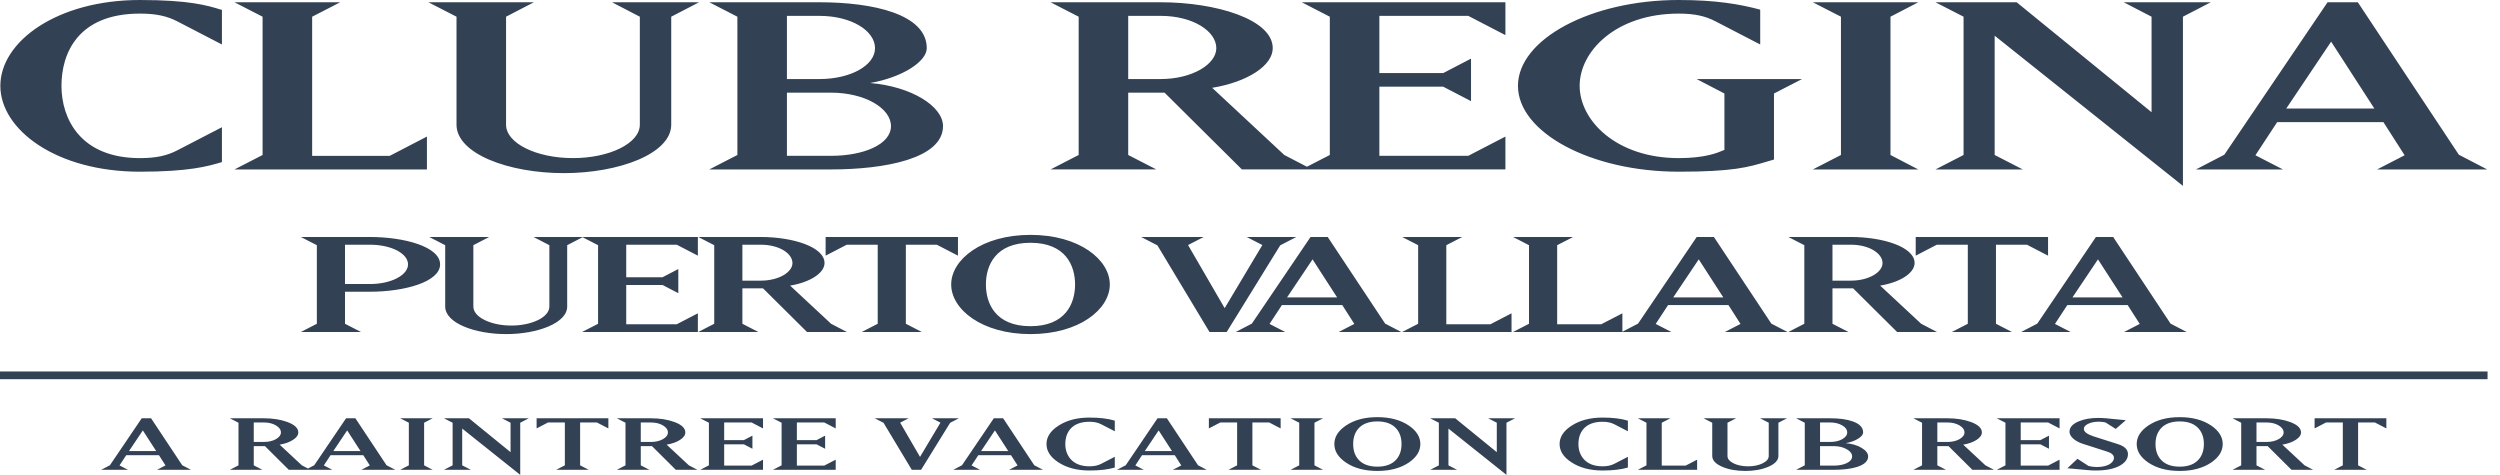 <svg width="179" height="34" viewBox="0 0 179 34" fill="none" xmlns="http://www.w3.org/2000/svg">
<path fill-rule="evenodd" clip-rule="evenodd" d="M15.89 11.605C14.885 11.909 13.505 12.294 10.017 12.294C4.006 12.294 0.025 9.271 0.025 6.147C0.025 2.962 4.105 0 10.017 0C13.537 0 14.827 0.389 15.759 0.671L15.89 0.71V3.185L12.718 1.542C11.949 1.136 11.14 0.974 10.017 0.974C5.582 0.974 4.401 3.815 4.401 6.147C4.401 8.481 5.741 11.321 10.017 11.321C11.14 11.321 11.949 11.159 12.718 10.752L15.89 9.109V11.605ZM30.568 12.132H16.791L18.801 11.097V1.196L16.791 0.163H24.359L22.35 1.196V11.158H27.907L30.568 9.778V12.132ZM32.686 8.927C32.686 10.996 36.391 12.396 40.373 12.396C44.334 12.396 48.06 10.996 48.06 8.927V1.196L50.05 0.163H43.822L45.812 1.196V8.927C45.812 10.266 43.625 11.32 41.023 11.32C38.422 11.32 36.234 10.266 36.234 8.927V1.196L38.225 0.163H30.677L32.686 1.196V8.927ZM59.498 6.634H56.344V11.157H59.498C61.823 11.157 63.794 10.347 63.794 9.027C63.794 7.749 61.922 6.634 59.498 6.634ZM58.669 1.136H56.344V5.66H58.669C60.937 5.66 62.652 4.666 62.652 3.449C62.652 2.211 60.976 1.136 58.669 1.136ZM59.498 12.132H50.786L52.797 11.097V1.197L50.786 0.162H58.669C62.513 0.162 66.356 1.014 66.356 3.449C66.356 4.402 64.621 5.538 62.296 5.944C65.253 6.188 67.519 7.608 67.519 9.028C67.519 11.361 63.341 12.132 59.498 12.132ZM80.78 1.136H83.106C85.412 1.136 87.088 2.232 87.088 3.449C87.088 4.605 85.353 5.66 83.106 5.66H80.78V1.136ZM75.222 12.131H82.791L80.78 11.097V6.634H83.382L88.92 12.131H93.205H93.946H107.788V9.778L105.127 11.157H98.762V6.207H103.334L105.325 7.242V4.198L103.334 5.233H98.762V1.135H105.127L107.788 2.515V0.162H93.205L95.214 1.197V11.097L93.577 11.939L91.955 11.097L86.792 6.288C89.353 5.863 91.128 4.686 91.128 3.449C91.128 1.379 87.048 0.162 83.105 0.162H75.222L77.233 1.197V11.097L75.222 12.131ZM126.466 11.584C125.188 11.966 124.091 12.294 120.197 12.294C113.891 12.294 108.686 9.475 108.686 6.147C108.686 2.821 113.891 0 120.197 0C122.877 0 124.592 0.305 126.031 0.691V3.185L122.858 1.542C122.09 1.136 121.301 0.974 120.197 0.974C115.723 0.974 113.103 3.652 113.103 6.147C113.103 8.622 115.723 11.321 120.197 11.321C122.077 11.321 122.968 10.943 123.356 10.778C123.399 10.76 123.436 10.744 123.468 10.732V6.695L121.478 5.66H129.026L127.017 6.695V11.423C126.825 11.477 126.644 11.531 126.467 11.584L126.466 11.584L126.466 11.584ZM129.801 12.132H137.349L135.358 11.097V1.196L137.349 0.163H129.801L131.812 1.196V11.097L129.801 12.132ZM144.829 12.132H138.581L140.591 11.097V1.196L138.581 0.163H144.394L154.052 8.034V1.196L152.061 0.163H158.289L156.298 1.196V13.309L142.818 2.556V11.097L144.829 12.132ZM166.909 2.982L170.003 7.77H163.696L166.909 2.982ZM163.459 12.132L161.488 11.117L163.046 8.744H170.653L172.171 11.117L170.2 12.132H178.084L176.053 11.077L168.821 0.163H166.653L159.262 11.077L157.231 12.132H163.459ZM26.493 17.522H24.702V20.336H26.493C28.006 20.336 29.215 19.701 29.215 18.928C29.215 18.144 28.006 17.522 26.493 17.522ZM31.511 18.928C31.511 20.196 28.924 20.888 26.493 20.888H24.702V23.182L25.845 23.77H21.543L22.686 23.182V17.556L21.543 16.968H26.493C28.924 16.968 31.511 17.659 31.511 18.928ZM48.456 17.522L49.967 18.305V16.968H41.742H41.679H38.203L39.334 17.556V21.95C39.334 22.709 38.091 23.31 36.612 23.31C35.135 23.31 33.892 22.709 33.892 21.95V17.556L35.023 16.968H30.733L31.876 17.556V21.95C31.876 23.125 33.98 23.921 36.244 23.921C38.495 23.921 40.611 23.125 40.611 21.95V17.556L41.711 16.985L42.822 17.556V23.182L41.679 23.77H49.967V22.433L48.456 23.216H44.838V20.404H47.437L48.568 20.993V19.263L47.437 19.85H44.838V17.522H48.456ZM54.476 17.522H53.155V20.094H54.476C55.754 20.094 56.74 19.493 56.74 18.836C56.74 18.144 55.787 17.522 54.476 17.522ZM57.781 23.77L54.633 20.646H53.155V23.182L54.298 23.77H49.996L51.139 23.182V17.556L49.996 16.968H54.476C56.717 16.968 59.036 17.659 59.036 18.836C59.036 19.539 58.026 20.208 56.572 20.45L59.505 23.182L60.637 23.77H57.781ZM59.115 18.305L60.626 17.522H62.844V23.182L61.702 23.77H66.002L64.859 23.182V17.522H67.077L68.59 18.305V16.968H59.115V18.305ZM76.975 20.368C76.975 19.021 76.303 17.383 73.783 17.383C71.264 17.383 70.591 19.021 70.591 20.368C70.591 21.719 71.264 23.355 73.783 23.355C76.303 23.355 76.975 21.719 76.975 20.368ZM79.462 20.368C79.462 22.143 77.278 23.921 73.783 23.921C70.289 23.921 68.105 22.143 68.105 20.368C68.105 18.593 70.289 16.817 73.783 16.817C77.278 16.817 79.462 18.593 79.462 20.368ZM81.705 16.968L82.87 17.568L86.6 23.77H87.832L91.662 17.568L92.815 16.968H89.265L90.385 17.545L87.686 22.064L85.065 17.545L86.185 16.968H81.705ZM93.979 18.571L92.154 21.292H95.737L93.979 18.571ZM99.177 23.171L100.33 23.77H95.85L96.97 23.193L96.107 21.844H91.784L90.899 23.193L92.02 23.77H88.48L89.633 23.171L93.835 16.968H95.065L99.177 23.171ZM100.397 23.77H108.226V22.433L106.715 23.216H103.556V17.556L104.697 16.968H100.397L101.54 17.556V23.182L100.397 23.77ZM123.388 21.292L121.63 18.571L119.804 21.292H123.388ZM116.131 23.77H108.334L109.477 23.182V17.556L108.334 16.968H112.636L111.493 17.556V23.216H114.65L116.163 22.433V23.753L117.285 23.171L121.484 16.968H122.716L126.828 23.171L127.981 23.77H123.501L124.62 23.193L123.759 21.844H119.434L118.549 23.193L119.67 23.77H116.163H116.131ZM131.205 17.522H132.528C133.837 17.522 134.789 18.144 134.789 18.836C134.789 19.493 133.804 20.094 132.528 20.094H131.205V17.522ZM132.684 20.646L135.832 23.77H138.687L137.556 23.182L134.62 20.45C136.078 20.208 137.085 19.539 137.085 18.836C137.085 17.659 134.767 16.968 132.528 16.968H128.047L129.189 17.556V23.182L128.047 23.77H132.348L131.205 23.182V20.646H132.684ZM146.641 18.305L145.129 17.522H142.911V23.182L144.054 23.77H139.752L140.895 23.182V17.522H138.676L137.165 18.305V16.968H146.641V18.305ZM148.389 21.292L150.215 18.571L151.974 21.292H148.389ZM156.565 23.77L155.411 23.171L151.303 16.968H150.069L145.87 23.171L144.716 23.77H148.255L147.135 23.193L148.019 21.844H152.342L153.205 23.193L152.086 23.77H156.565ZM178.109 27.151H0V26.597H178.109V27.151ZM9.238 32.294L10.227 30.817L11.181 32.294H9.238ZM10.817 29.949H10.148L7.87 33.312L7.246 33.638H9.165L8.557 33.325L9.037 32.594H11.382L11.85 33.325L11.242 33.638H13.672L13.047 33.312L10.817 29.949ZM24.857 30.817L23.867 32.294H25.811L24.857 30.817ZM18.887 31.643C19.228 31.643 19.517 31.577 19.756 31.444C19.994 31.305 20.114 31.144 20.114 30.961C20.114 30.769 19.997 30.603 19.761 30.462C19.526 30.32 19.235 30.248 18.887 30.248H18.169V31.643H18.887ZM24.778 29.949H25.446L27.676 33.312L28.301 33.638H25.872L26.479 33.325L26.012 32.594H23.666L23.187 33.325L23.795 33.638H22.228H21.875H20.678L18.971 31.943H18.169V33.319L18.789 33.638H16.457L17.076 33.319V30.269L16.457 29.949H18.886C19.534 29.949 20.099 30.039 20.581 30.217C21.099 30.41 21.358 30.658 21.358 30.961C21.358 31.154 21.233 31.331 20.982 31.493C20.735 31.656 20.415 31.77 20.023 31.837L21.613 33.319L22.051 33.546L22.5 33.312L24.778 29.949ZM30.98 29.949H28.654L29.273 30.267V33.319L28.654 33.638H30.98L30.367 33.319V30.267L30.98 29.949ZM36.556 32.375V30.268L35.943 29.95H37.862L37.248 30.268V34L33.094 30.687V33.319L33.714 33.638H31.788L32.407 33.319V30.268L31.788 29.95H33.579L36.556 32.375ZM38.421 30.675L39.24 30.249H40.443V33.319L39.824 33.638H42.156L41.536 33.319V30.249H42.74L43.559 30.675V29.95H38.421V30.675ZM46.597 31.644C46.937 31.644 47.226 31.577 47.465 31.444C47.704 31.305 47.823 31.146 47.823 30.961C47.823 30.77 47.706 30.603 47.472 30.462C47.237 30.32 46.945 30.25 46.597 30.25H45.88V31.644H46.597ZM48.693 31.494C48.446 31.657 48.124 31.77 47.732 31.837L49.324 33.319L49.937 33.638H48.389L46.682 31.943H45.88V33.319L46.499 33.638H44.166L44.786 33.319V30.269L44.166 29.949H46.597C47.245 29.949 47.809 30.039 48.291 30.217C48.809 30.41 49.069 30.658 49.069 30.961C49.069 31.154 48.944 31.331 48.693 31.494ZM50.757 30.268V33.319L50.138 33.638H54.632V32.912L53.813 33.337H51.851V31.812H53.26L53.874 32.131V31.193L53.26 31.512H51.851V30.249H53.813L54.632 30.675V29.95H50.138L50.757 30.268ZM55.962 33.319V30.268L55.343 29.95H59.837V30.675L59.018 30.249H57.056V31.512H58.465L59.079 31.193V32.131L58.465 31.812H57.056V33.337H59.018L59.837 32.912V33.638H55.343L55.962 33.319ZM66.729 29.949L67.337 30.262L65.873 32.713L64.451 30.262L65.059 29.949H62.629L63.261 30.274L65.284 33.638H65.951L68.029 30.274L68.654 29.949H66.729ZM71.236 30.817L70.246 32.294H72.19L71.236 30.817ZM71.157 29.949H71.825L74.054 33.312L74.68 33.638H72.251L72.858 33.325L72.391 32.594H70.046L69.566 33.325L70.174 33.638H68.254L68.879 33.312L71.157 29.949ZM75.785 30.48C75.214 30.847 74.929 31.285 74.929 31.792C74.929 32.297 75.21 32.733 75.773 33.099C76.368 33.492 77.113 33.688 78.009 33.688C78.746 33.688 79.348 33.616 79.819 33.475V32.706L78.84 33.212C78.614 33.329 78.336 33.388 78.009 33.388C77.409 33.388 76.956 33.212 76.648 32.863C76.401 32.574 76.277 32.218 76.277 31.792C76.277 31.36 76.395 31.003 76.629 30.723C76.929 30.374 77.389 30.198 78.009 30.198C78.336 30.198 78.614 30.257 78.84 30.374L79.819 30.88V30.118C79.332 29.971 78.729 29.898 78.009 29.898C77.121 29.898 76.381 30.092 75.785 30.48ZM82.959 30.817L81.969 32.294H83.913L82.959 30.817ZM82.879 29.949H83.548L85.778 33.312L86.403 33.638H83.973L84.581 33.325L84.113 32.594H81.768L81.289 33.325L81.896 33.638H79.977L80.602 33.312L82.879 29.949ZM86.555 30.675L87.375 30.249H88.578V33.319L87.958 33.638H90.29L89.671 33.319V30.249H90.874L91.694 30.675V29.95H86.555V30.675ZM92.404 29.949H94.731L94.116 30.267V33.319L94.731 33.638H92.404L93.024 33.319V30.267L92.404 29.949ZM99.997 32.875C99.697 33.234 99.238 33.412 98.619 33.412C97.999 33.412 97.538 33.234 97.238 32.875C97.004 32.596 96.887 32.236 96.887 31.793C96.887 31.352 97.004 30.99 97.238 30.711C97.538 30.352 97.999 30.174 98.619 30.174C99.238 30.174 99.697 30.352 99.997 30.711C100.232 30.99 100.349 31.352 100.349 31.793C100.349 32.236 100.232 32.596 99.997 32.875ZM100.871 30.468C100.276 30.068 99.524 29.868 98.619 29.868C97.711 29.868 96.961 30.068 96.37 30.468C95.815 30.843 95.539 31.285 95.539 31.792C95.539 32.302 95.815 32.743 96.37 33.12C96.961 33.52 97.711 33.719 98.619 33.719C99.524 33.719 100.276 33.52 100.871 33.12C101.422 32.743 101.697 32.302 101.697 31.792C101.697 31.285 101.422 30.843 100.871 30.468ZM107.17 32.375V30.268L106.556 29.95H108.476L107.863 30.268V34L103.708 30.687V33.319L104.327 33.638H102.402L103.022 33.319V30.268L102.402 29.95H104.194L107.17 32.375ZM112.524 30.48C111.953 30.847 111.667 31.285 111.667 31.792C111.667 32.297 111.948 32.733 112.512 33.099C113.108 33.492 113.853 33.688 114.746 33.688C115.484 33.688 116.088 33.616 116.557 33.475V32.706L115.58 33.212C115.353 33.329 115.075 33.388 114.746 33.388C114.148 33.388 113.695 33.212 113.387 32.863C113.14 32.574 113.016 32.218 113.016 31.792C113.016 31.36 113.133 31.003 113.368 30.723C113.668 30.374 114.127 30.198 114.746 30.198C115.075 30.198 115.353 30.257 115.58 30.374L116.557 30.88V30.118C116.072 29.971 115.468 29.898 114.746 29.898C113.86 29.898 113.12 30.092 112.524 30.48ZM118.981 30.268V33.337H120.695L121.514 32.912V33.638H117.268L117.887 33.318V30.268L117.268 29.948H119.601L118.981 30.268ZM126.641 30.268V32.649C126.641 32.855 126.496 33.029 126.204 33.174C125.916 33.317 125.57 33.388 125.165 33.388C124.76 33.388 124.412 33.317 124.12 33.174C123.834 33.029 123.688 32.855 123.688 32.649V30.268L124.303 29.95H121.976L122.596 30.268V32.649C122.596 32.958 122.836 33.217 123.318 33.425C123.781 33.62 124.329 33.72 124.965 33.72C125.596 33.72 126.143 33.62 126.604 33.425C127.09 33.217 127.334 32.958 127.334 32.649V30.268L127.947 29.95H126.027L126.641 30.268ZM131.288 33.338C131.66 33.338 131.971 33.28 132.217 33.163C132.481 33.039 132.612 32.877 132.612 32.681C132.612 32.481 132.482 32.309 132.222 32.163C131.968 32.016 131.656 31.943 131.288 31.943H130.315V33.338H131.288ZM131.033 30.248H130.315V31.643H131.033C131.382 31.643 131.672 31.577 131.907 31.444C132.143 31.309 132.26 31.148 132.26 30.961C132.26 30.766 132.143 30.599 131.907 30.462C131.672 30.32 131.382 30.248 131.033 30.248ZM132.15 31.731C132.599 31.769 132.98 31.88 133.292 32.068C133.604 32.256 133.759 32.46 133.759 32.681C133.759 33.011 133.497 33.261 132.969 33.432C132.529 33.57 131.968 33.638 131.287 33.638H128.603L129.221 33.319V30.269L128.603 29.949H131.033C131.701 29.949 132.243 30.024 132.66 30.174C133.154 30.349 133.4 30.613 133.4 30.961C133.4 31.112 133.28 31.262 133.037 31.413C132.798 31.562 132.503 31.668 132.15 31.731ZM140.298 31.444C140.061 31.577 139.77 31.644 139.43 31.644H138.713V30.25H139.43C139.778 30.25 140.07 30.32 140.304 30.462C140.539 30.603 140.656 30.77 140.656 30.961C140.656 31.146 140.538 31.305 140.298 31.444ZM140.567 31.837C140.958 31.77 141.279 31.657 141.526 31.494C141.777 31.331 141.902 31.154 141.902 30.961C141.902 30.658 141.643 30.41 141.125 30.217C140.642 30.039 140.078 29.949 139.43 29.949H136.999L137.619 30.269V33.319L136.999 33.638H139.333L138.713 33.319V31.943H139.515L141.222 33.638H142.77L142.157 33.319L140.567 31.837ZM143.59 33.319V30.268L142.971 29.95H147.465V30.675L146.646 30.249H144.684V31.512H146.093L146.706 31.193V32.131L146.093 31.812H144.684V33.337H146.646L147.465 32.912V33.638H142.971L143.59 33.319ZM151.663 31.806L149.938 31.256C149.448 31.101 149.203 30.918 149.203 30.706C149.203 30.572 149.298 30.455 149.489 30.356C149.695 30.247 149.96 30.193 150.284 30.193C150.451 30.193 150.608 30.212 150.758 30.249L151.486 30.711L152.209 30.087L150.789 29.949C150.614 29.933 150.425 29.924 150.223 29.924C149.684 29.924 149.223 30.005 148.839 30.168C148.397 30.352 148.177 30.599 148.177 30.912C148.177 31.078 148.264 31.241 148.438 31.401C148.611 31.558 148.848 31.685 149.143 31.781L150.861 32.331C151.194 32.435 151.359 32.588 151.359 32.788C151.359 32.937 151.272 33.075 151.098 33.201C150.872 33.359 150.546 33.438 150.12 33.438C149.922 33.438 149.728 33.412 149.538 33.363L148.747 32.85L148.025 33.526L149.514 33.662C149.695 33.68 149.87 33.688 150.041 33.688C150.802 33.688 151.391 33.567 151.809 33.325C152.177 33.113 152.362 32.843 152.362 32.518C152.362 32.193 152.13 31.957 151.663 31.806ZM156.067 33.412C156.687 33.412 157.145 33.234 157.445 32.875C157.68 32.596 157.798 32.236 157.798 31.793C157.798 31.352 157.68 30.99 157.445 30.711C157.145 30.352 156.687 30.174 156.067 30.174C155.448 30.174 154.986 30.352 154.687 30.711C154.453 30.99 154.335 31.352 154.335 31.793C154.335 32.236 154.453 32.596 154.687 32.875C154.986 33.234 155.448 33.412 156.067 33.412ZM156.067 29.868C156.974 29.868 157.724 30.068 158.32 30.468C158.871 30.843 159.147 31.285 159.147 31.792C159.147 32.302 158.871 32.743 158.32 33.12C157.724 33.52 156.974 33.719 156.067 33.719C155.16 33.719 154.409 33.52 153.819 33.12C153.264 32.743 152.988 32.302 152.988 31.792C152.988 31.285 153.264 30.843 153.819 30.468C154.409 30.068 155.16 29.868 156.067 29.868ZM163.149 31.444C162.91 31.577 162.621 31.644 162.281 31.644H161.564V30.25H162.281C162.629 30.25 162.921 30.32 163.155 30.462C163.39 30.603 163.507 30.77 163.507 30.961C163.507 31.146 163.388 31.305 163.149 31.444ZM163.417 31.837C163.808 31.77 164.129 31.657 164.376 31.494C164.627 31.331 164.753 31.154 164.753 30.961C164.753 30.658 164.494 30.41 163.976 30.217C163.492 30.039 162.928 29.949 162.281 29.949H159.851L160.47 30.269V33.319L159.851 33.638H162.183L161.564 33.319V31.943H162.365L164.072 33.638H165.621L165.008 33.319L163.417 31.837ZM166.544 30.249L165.725 30.675V29.95H170.863V30.675L170.042 30.249H168.84V33.319L169.46 33.638H167.128L167.746 33.319V30.249H166.544Z" fill="#334155"/>
</svg>
